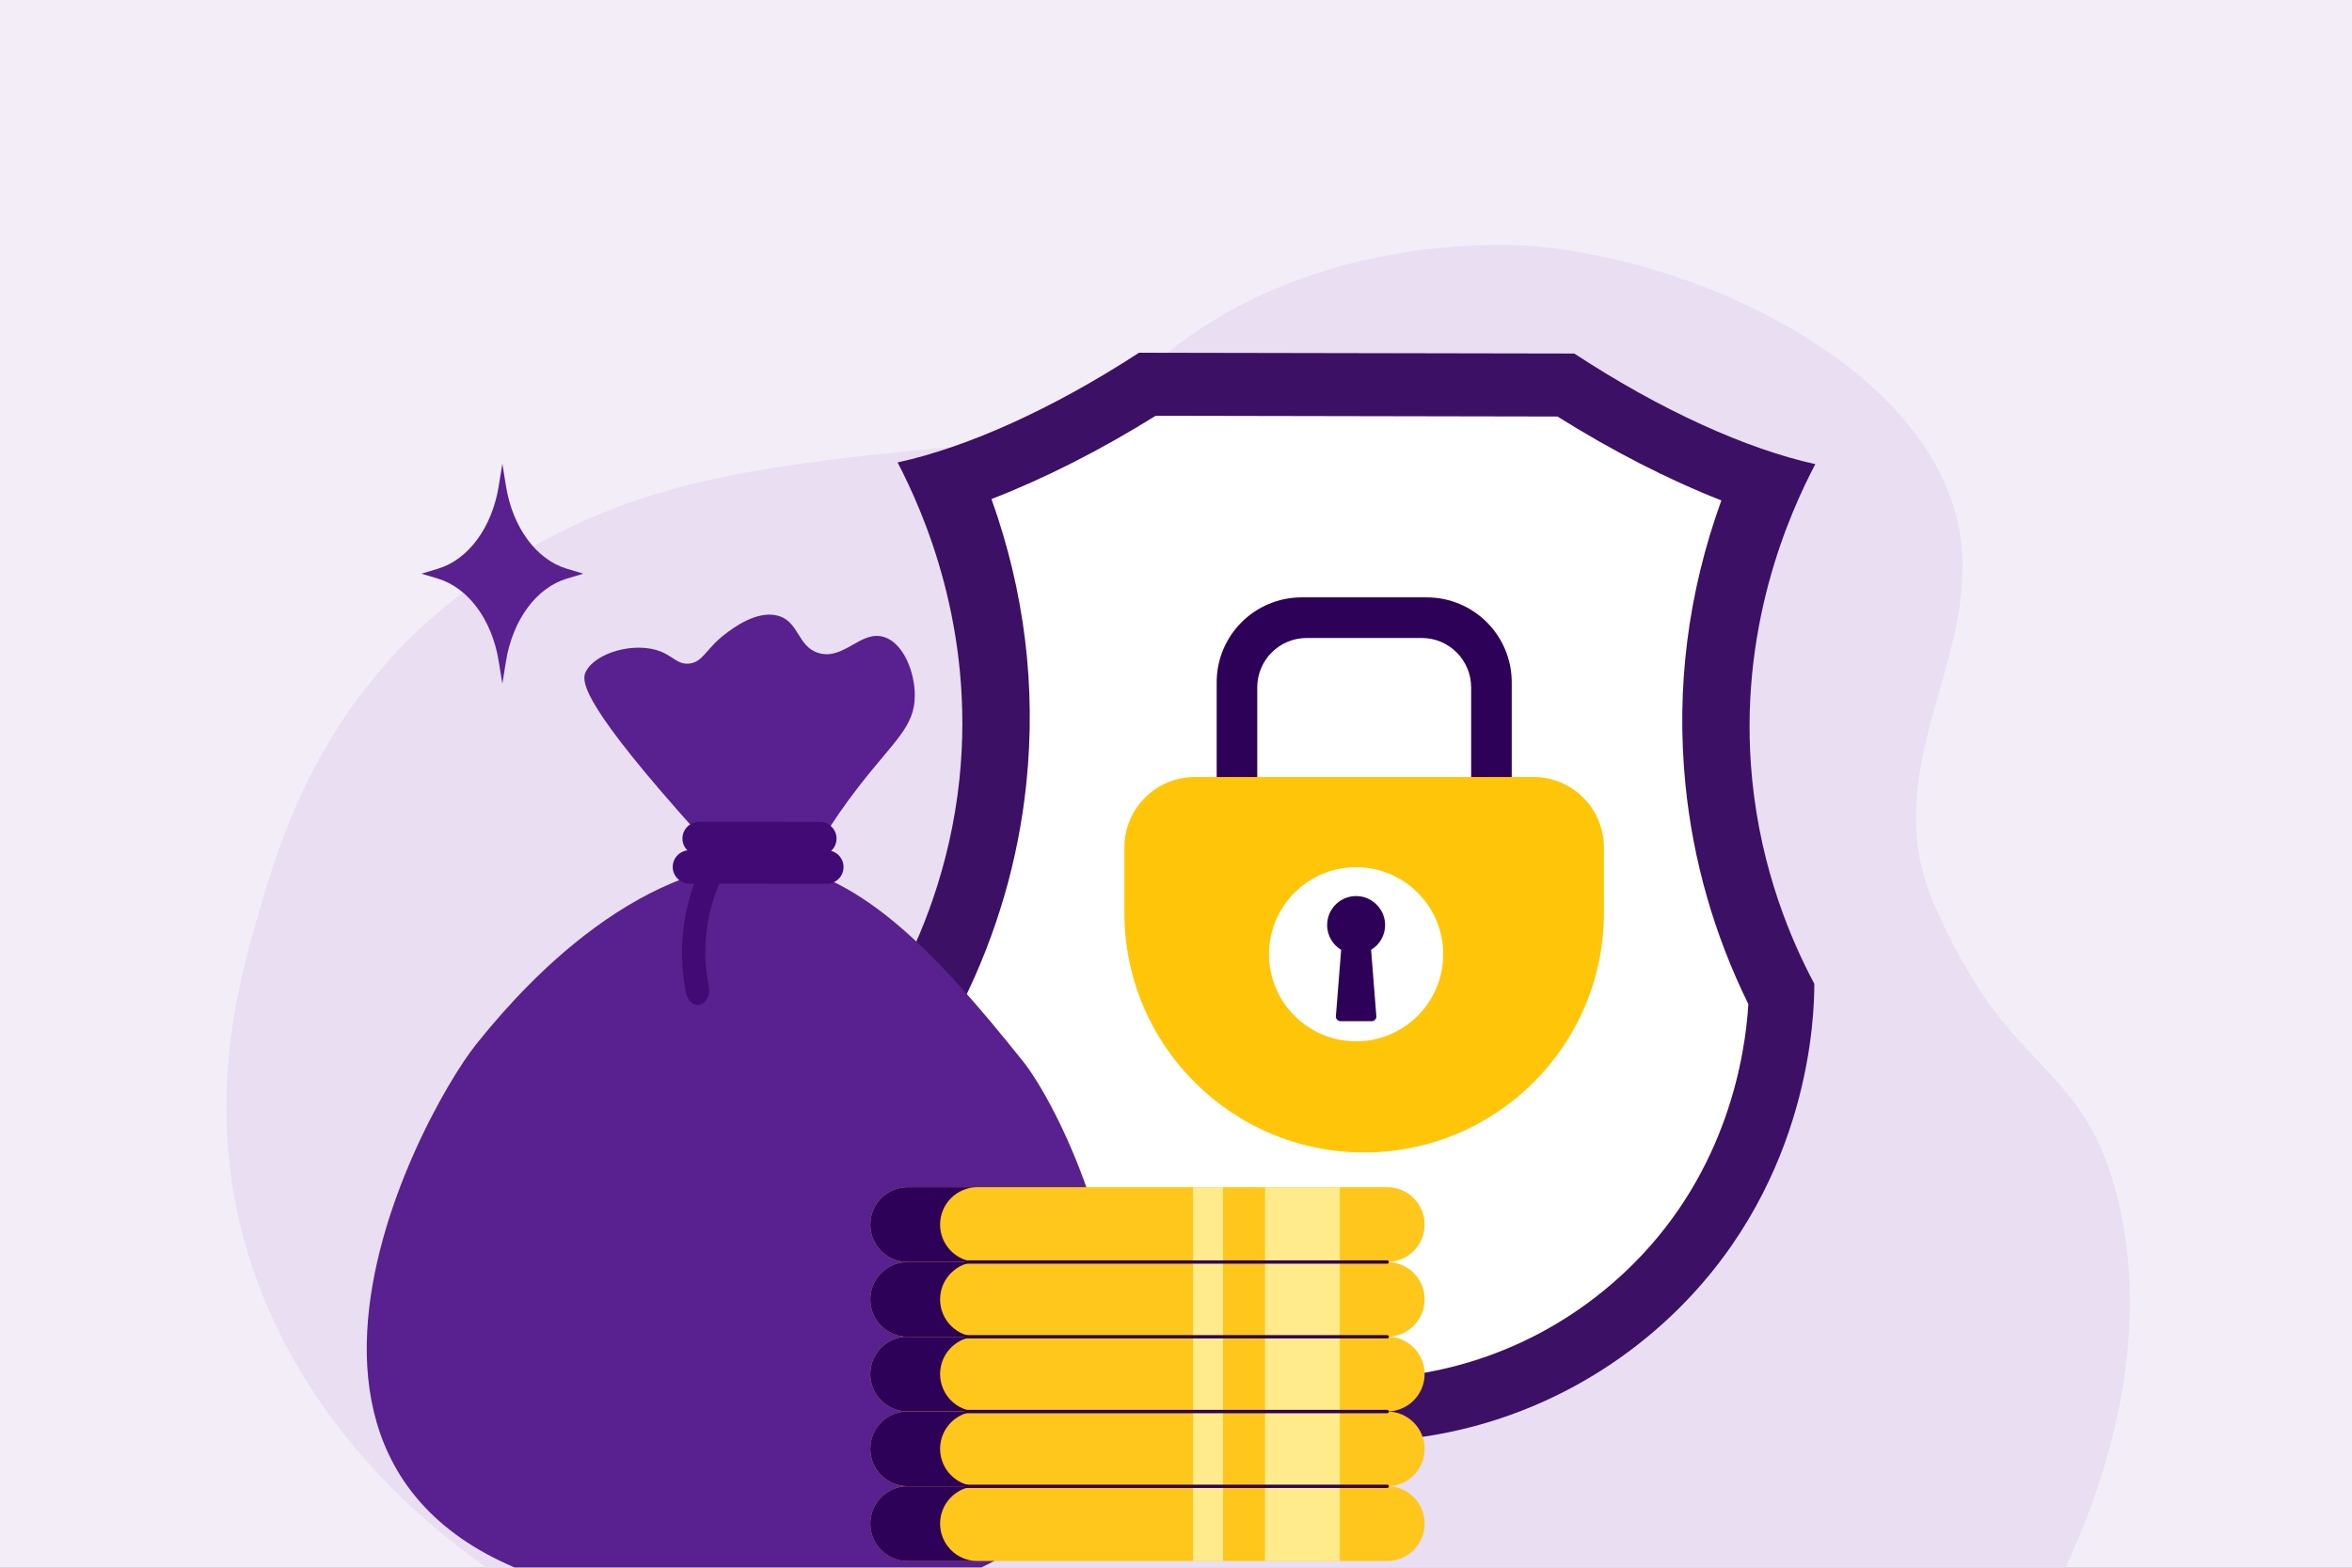 <svg width="720" height="480" viewBox="0 0 720 480" fill="none" xmlns="http://www.w3.org/2000/svg">
<rect x="0" y="0" width="720" height="480" fill="#808080" stroke="none"/>
<g clip-path="url(#clip0_5131_7115)">
<rect width="720" height="480" fill="#F2EDF6"/>
<path d="M151.028 481.445C133.663 469.452 103.326 445.107 84.705 406.326C58.315 351.362 72.451 302.794 79.111 279.916C85.94 256.452 99.364 210.342 147.774 177.063C156.309 171.196 174.342 159.219 201.309 151.094C228.78 142.818 261.828 139.667 293.824 136.617C299.156 136.109 304.94 135.627 311.951 134.31C315.785 133.59 318.717 132.86 319.653 132.619C331.917 129.467 343.565 120.251 348.795 115.777C353.56 111.103 360.783 104.778 370.768 98.569C413.249 72.156 462.199 74.697 469.856 75.407C522.471 80.283 586.081 112.032 598.505 156.812C609.966 198.124 573.058 233.211 592.013 276.819C600.291 295.864 608.704 307.139 608.704 307.139C625.333 329.914 641.074 335.346 648.725 368.903C658.532 411.924 644.374 454.348 631.791 481.02C471.536 481.162 311.283 481.304 151.028 481.445Z" fill="#E9DEF2"/>
<g clip-path="url(#clip1_5131_7115)">
<path d="M274.772 141.594C295.959 136.97 322.037 125.344 348.676 108L415.303 108.124L481.929 108.247C508.511 125.686 534.541 137.408 555.71 142.117C547.851 157.064 531.792 192.655 536.396 238.836C539.155 266.465 548.298 287.871 555.405 301.229C555.386 310.581 554.359 360.348 514.077 400.478C488.608 425.852 453.463 441.503 414.675 441.436C375.886 441.36 340.799 425.576 315.425 400.107C275.305 359.835 274.458 310.067 274.477 300.715C281.631 287.386 290.86 266.008 293.724 238.398C298.5 192.227 282.583 156.569 274.772 141.594Z" fill="#3C1065"/>
<path d="M414.723 422.152C446.89 422.209 477.163 409.736 499.949 387.036C528.843 358.247 534.285 323.026 535.208 307.442C524.752 286.169 518.273 263.554 515.952 240.207C513.012 210.714 516.713 181.487 526.95 153.221C510.814 146.903 493.651 138.113 476.783 127.533L353.777 127.305C336.88 137.827 319.678 146.551 303.514 152.802C313.647 181.116 317.233 210.352 314.189 239.826C311.772 263.164 305.208 285.75 294.676 306.985C295.542 322.579 300.86 357.828 329.64 386.712C352.34 409.498 382.566 422.085 414.733 422.142L414.723 422.152Z" fill="white"/>
<path d="M398.451 182.906H436.764C451.13 182.906 462.775 194.551 462.775 208.917V263.566H450.35V210.468C450.35 202.115 443.576 195.341 435.222 195.341H400.002C391.648 195.341 384.874 202.115 384.874 210.468V263.566H372.449V208.917C372.449 194.551 384.094 182.906 398.46 182.906H398.451Z" fill="#2E0158"/>
<path d="M491.004 259.495V279.455C491.004 319.994 458.142 352.856 417.603 352.856C377.064 352.856 344.203 319.994 344.203 279.455V259.495C344.203 247.565 353.869 237.898 365.8 237.898H469.397C481.328 237.898 490.994 247.565 490.994 259.495H491.004Z" fill="#FFC508"/>
<path d="M441.797 292.174C441.797 277.456 429.866 265.516 415.139 265.516C400.411 265.516 388.48 277.446 388.48 292.174C388.48 306.901 400.411 318.832 415.139 318.832C429.866 318.832 441.797 306.901 441.797 292.174Z" fill="white"/>
<path d="M406.271 283.23C406.271 278.169 410.505 274.097 415.633 274.373C420.19 274.61 423.882 278.407 424.015 282.973C424.11 286.303 422.369 289.224 419.724 290.822L421.332 311.135C421.398 311.972 420.742 312.676 419.905 312.676H410.372C409.535 312.676 408.878 311.962 408.945 311.135L410.553 290.822C407.984 289.271 406.262 286.455 406.262 283.24L406.271 283.23Z" fill="#2E0158"/>
</g>
<g clip-path="url(#clip2_5131_7115)">
<path d="M207.163 247.791C177.206 213.686 178.075 208.145 179.356 205.613C182.317 199.792 194.427 196.362 202.285 199.493C206.079 201.006 207.443 203.473 210.882 203.183C215.18 202.819 216.058 198.68 221.935 194.185C224.309 192.373 231.466 186.897 237.904 188.467C244.678 190.121 243.996 197.951 250.583 199.941C258.311 202.268 263.553 192.812 270.645 195.045C276.615 196.923 280.091 205.912 280.044 213.06C279.988 222.562 273.737 226.805 262.833 240.886C245.061 263.825 245.921 272.898 237.838 274.019C233.802 274.579 229.233 272.916 207.163 247.8V247.791Z" fill="#59208F"/>
<path d="M202.628 490.717C211.766 491.679 221.736 492.202 232.622 492.212C396.438 492.333 332.554 349.139 313.044 324.799C299.729 308.185 287.021 293.347 273.959 282.48C260.877 271.604 247.413 264.699 232.603 263.961H232.519C214.607 264.83 196.33 272.894 178.82 286.489C167.355 295.375 156.217 306.643 145.715 319.809C128.13 341.87 55.51 475.112 202.619 490.726L202.628 490.717Z" fill="#59208F"/>
<path d="M214.017 261.856L250.963 261.885C253.775 261.885 256.083 259.586 256.083 256.773C256.083 253.961 253.785 251.653 250.972 251.653L214.027 251.625C211.214 251.625 208.906 253.924 208.906 256.736C208.906 259.549 211.205 261.856 214.017 261.856Z" fill="#410A74"/>
<path d="M211.052 270.56L253.109 270.588C255.921 270.588 258.229 268.289 258.229 265.477C258.229 262.664 255.931 260.356 253.118 260.356L211.062 260.328C208.249 260.328 205.941 262.627 205.941 265.439C205.941 268.252 208.24 270.56 211.052 270.56Z" fill="#410A74"/>
<path d="M210.045 304.187C207.335 291.031 209.045 277.043 214.847 264.933C216.015 262.485 218.473 261.57 220.08 262.784C221.687 263.999 222.051 266.578 221.08 268.605C216.127 278.949 214.661 290.89 216.978 302.122C217.426 304.327 216.455 306.737 214.604 307.532C212.754 308.326 210.596 306.84 210.045 304.187Z" fill="#410A74"/>
<path d="M266.422 466.509C266.422 472.825 271.542 477.955 277.868 477.955H424.659C427.827 477.955 430.686 476.675 432.751 474.6C434.825 472.526 436.106 469.667 436.106 466.509C436.106 460.183 430.985 455.062 424.659 455.062H277.868C274.7 455.062 271.841 456.343 269.776 458.417C267.702 460.482 266.422 463.341 266.422 466.509Z" fill="#FFC61C"/>
<path d="M387.252 477.977H410.145V455.084H387.252V477.977Z" fill="#FFEA8C"/>
<path d="M365.22 477.977H374.387V455.084H365.22V477.977Z" fill="#FFEA8C"/>
<path d="M266.414 466.509C266.414 472.825 271.534 477.964 277.86 477.964H299.23C292.904 477.964 287.783 472.834 287.783 466.509C287.783 463.35 289.063 460.482 291.138 458.417C293.203 456.343 296.062 455.062 299.23 455.062H277.86C274.702 455.062 271.833 456.343 269.768 458.417C267.704 460.482 266.414 463.35 266.414 466.509Z" fill="#2E0158"/>
<path d="M266.422 443.626C266.422 449.942 271.542 455.072 277.868 455.072H424.659C427.827 455.072 430.686 453.792 432.751 451.718C434.825 449.643 436.106 446.784 436.106 443.626C436.106 437.3 430.985 432.18 424.659 432.18H277.868C274.7 432.18 271.841 433.46 269.776 435.534C267.702 437.599 266.422 440.458 266.422 443.626Z" fill="#FFC61C"/>
<path d="M387.252 455.062H410.145V432.17H387.252V455.062Z" fill="#FFEA8C"/>
<path d="M365.22 455.062H374.387V432.17H365.22V455.062Z" fill="#FFEA8C"/>
<path d="M266.414 443.602C266.414 449.919 271.534 455.058 277.86 455.058H299.23C292.904 455.058 287.783 449.928 287.783 443.602C287.783 440.444 289.063 437.576 291.138 435.511C293.203 433.436 296.062 432.156 299.23 432.156H277.86C274.702 432.156 271.833 433.436 269.768 435.511C267.704 437.576 266.414 440.444 266.414 443.602Z" fill="#2E0158"/>
<path d="M266.422 420.704C266.422 427.02 271.542 432.15 277.868 432.15H424.659C427.827 432.15 430.686 430.87 432.751 428.796C434.825 426.721 436.106 423.862 436.106 420.704C436.106 414.378 430.985 409.258 424.659 409.258H277.868C274.7 409.258 271.841 410.538 269.776 412.612C267.702 414.677 266.422 417.536 266.422 420.704Z" fill="#FFC61C"/>
<path d="M387.252 432.172H410.145V409.28H387.252V432.172Z" fill="#FFEA8C"/>
<path d="M365.22 432.172H374.387V409.28H365.22V432.172Z" fill="#FFEA8C"/>
<path d="M266.414 420.704C266.414 427.02 271.534 432.16 277.86 432.16H299.23C292.904 432.16 287.783 427.03 287.783 420.704C287.783 417.546 289.063 414.677 291.138 412.612C293.203 410.538 296.062 409.258 299.23 409.258H277.86C274.702 409.258 271.833 410.538 269.768 412.612C267.704 414.677 266.414 417.546 266.414 420.704Z" fill="#2E0158"/>
<path d="M266.422 397.852C266.422 404.169 271.542 409.299 277.868 409.299H424.659C427.827 409.299 430.686 408.018 432.751 405.944C434.825 403.87 436.106 401.011 436.106 397.852C436.106 391.527 430.985 386.406 424.659 386.406H277.868C274.7 386.406 271.841 387.686 269.776 389.761C267.702 391.826 266.422 394.685 266.422 397.852Z" fill="#FFC61C"/>
<path d="M387.252 409.312H410.145V386.42H387.252V409.312Z" fill="#FFEA8C"/>
<path d="M365.22 409.312H374.387V386.42H365.22V409.312Z" fill="#FFEA8C"/>
<path d="M266.414 397.852C266.414 404.169 271.534 409.308 277.86 409.308H299.23C292.904 409.308 287.783 404.178 287.783 397.852C287.783 394.694 289.063 391.826 291.138 389.761C293.203 387.686 296.062 386.406 299.23 386.406H277.86C274.702 386.406 271.833 387.686 269.768 389.761C267.704 391.826 266.414 394.694 266.414 397.852Z" fill="#2E0158"/>
<path d="M266.422 374.938C266.422 381.255 271.542 386.385 277.868 386.385H424.659C427.827 386.385 430.686 385.104 432.751 383.03C434.825 380.956 436.106 378.097 436.106 374.938C436.106 368.613 430.985 363.492 424.659 363.492H277.868C274.7 363.492 271.841 364.772 269.776 366.847C267.702 368.912 266.422 371.771 266.422 374.938Z" fill="#FFC61C"/>
<path d="M387.252 386.406H410.145V363.514H387.252V386.406Z" fill="#FFEA8C"/>
<path d="M365.22 386.406H374.387V363.514H365.22V386.406Z" fill="#FFEA8C"/>
<path d="M266.414 374.938C266.414 381.255 271.534 386.394 277.86 386.394H299.23C292.904 386.394 287.783 381.264 287.783 374.938C287.783 371.78 289.063 368.912 291.138 366.847C293.203 364.772 296.062 363.492 299.23 363.492H277.86C274.702 363.492 271.833 364.772 269.768 366.847C267.704 368.912 266.414 371.78 266.414 374.938Z" fill="#2E0158"/>
<path d="M424.657 455.598H295.6C295.32 455.598 295.086 455.365 295.086 455.084C295.086 454.804 295.32 454.57 295.6 454.57H424.657C424.937 454.57 425.171 454.804 425.171 455.084C425.171 455.365 424.937 455.598 424.657 455.598Z" fill="#2E0158"/>
<path d="M424.657 432.707H295.6C295.32 432.707 295.086 432.474 295.086 432.194C295.086 431.913 295.32 431.68 295.6 431.68H424.657C424.937 431.68 425.171 431.913 425.171 432.194C425.171 432.474 424.937 432.707 424.657 432.707Z" fill="#2E0158"/>
<path d="M424.657 409.809H295.6C295.32 409.809 295.086 409.575 295.086 409.295C295.086 409.015 295.32 408.781 295.6 408.781H424.657C424.937 408.781 425.171 409.015 425.171 409.295C425.171 409.575 424.937 409.809 424.657 409.809Z" fill="#2E0158"/>
<path d="M424.657 386.926H295.6C295.32 386.926 295.086 386.693 295.086 386.412C295.086 386.132 295.32 385.898 295.6 385.898H424.657C424.937 385.898 425.171 386.132 425.171 386.412C425.171 386.693 424.937 386.926 424.657 386.926Z" fill="#2E0158"/>
</g>
<path d="M134.067 174.131C143.359 171.355 150.616 161.498 152.661 148.887L153.781 142L154.902 148.887C156.947 161.498 164.204 171.345 173.496 174.131L178.563 175.652L173.496 177.173C164.204 179.948 156.947 189.805 154.902 202.417L153.781 209.303L152.661 202.417C150.616 189.805 143.359 179.958 134.067 177.173L129 175.652L134.067 174.131Z" fill="#59208F"/>
</g>
<defs>
<clipPath id="clip0_5131_7115">
<rect width="720" height="480" fill="white"/>
</clipPath>
<clipPath id="clip1_5131_7115">
<rect width="281.242" height="333.445" fill="white" transform="translate(274.477 108)"/>
</clipPath>
<clipPath id="clip2_5131_7115">
<rect width="323.829" height="304.02" fill="white" transform="translate(112.27 175.898)"/>
</clipPath>
</defs>
</svg>
